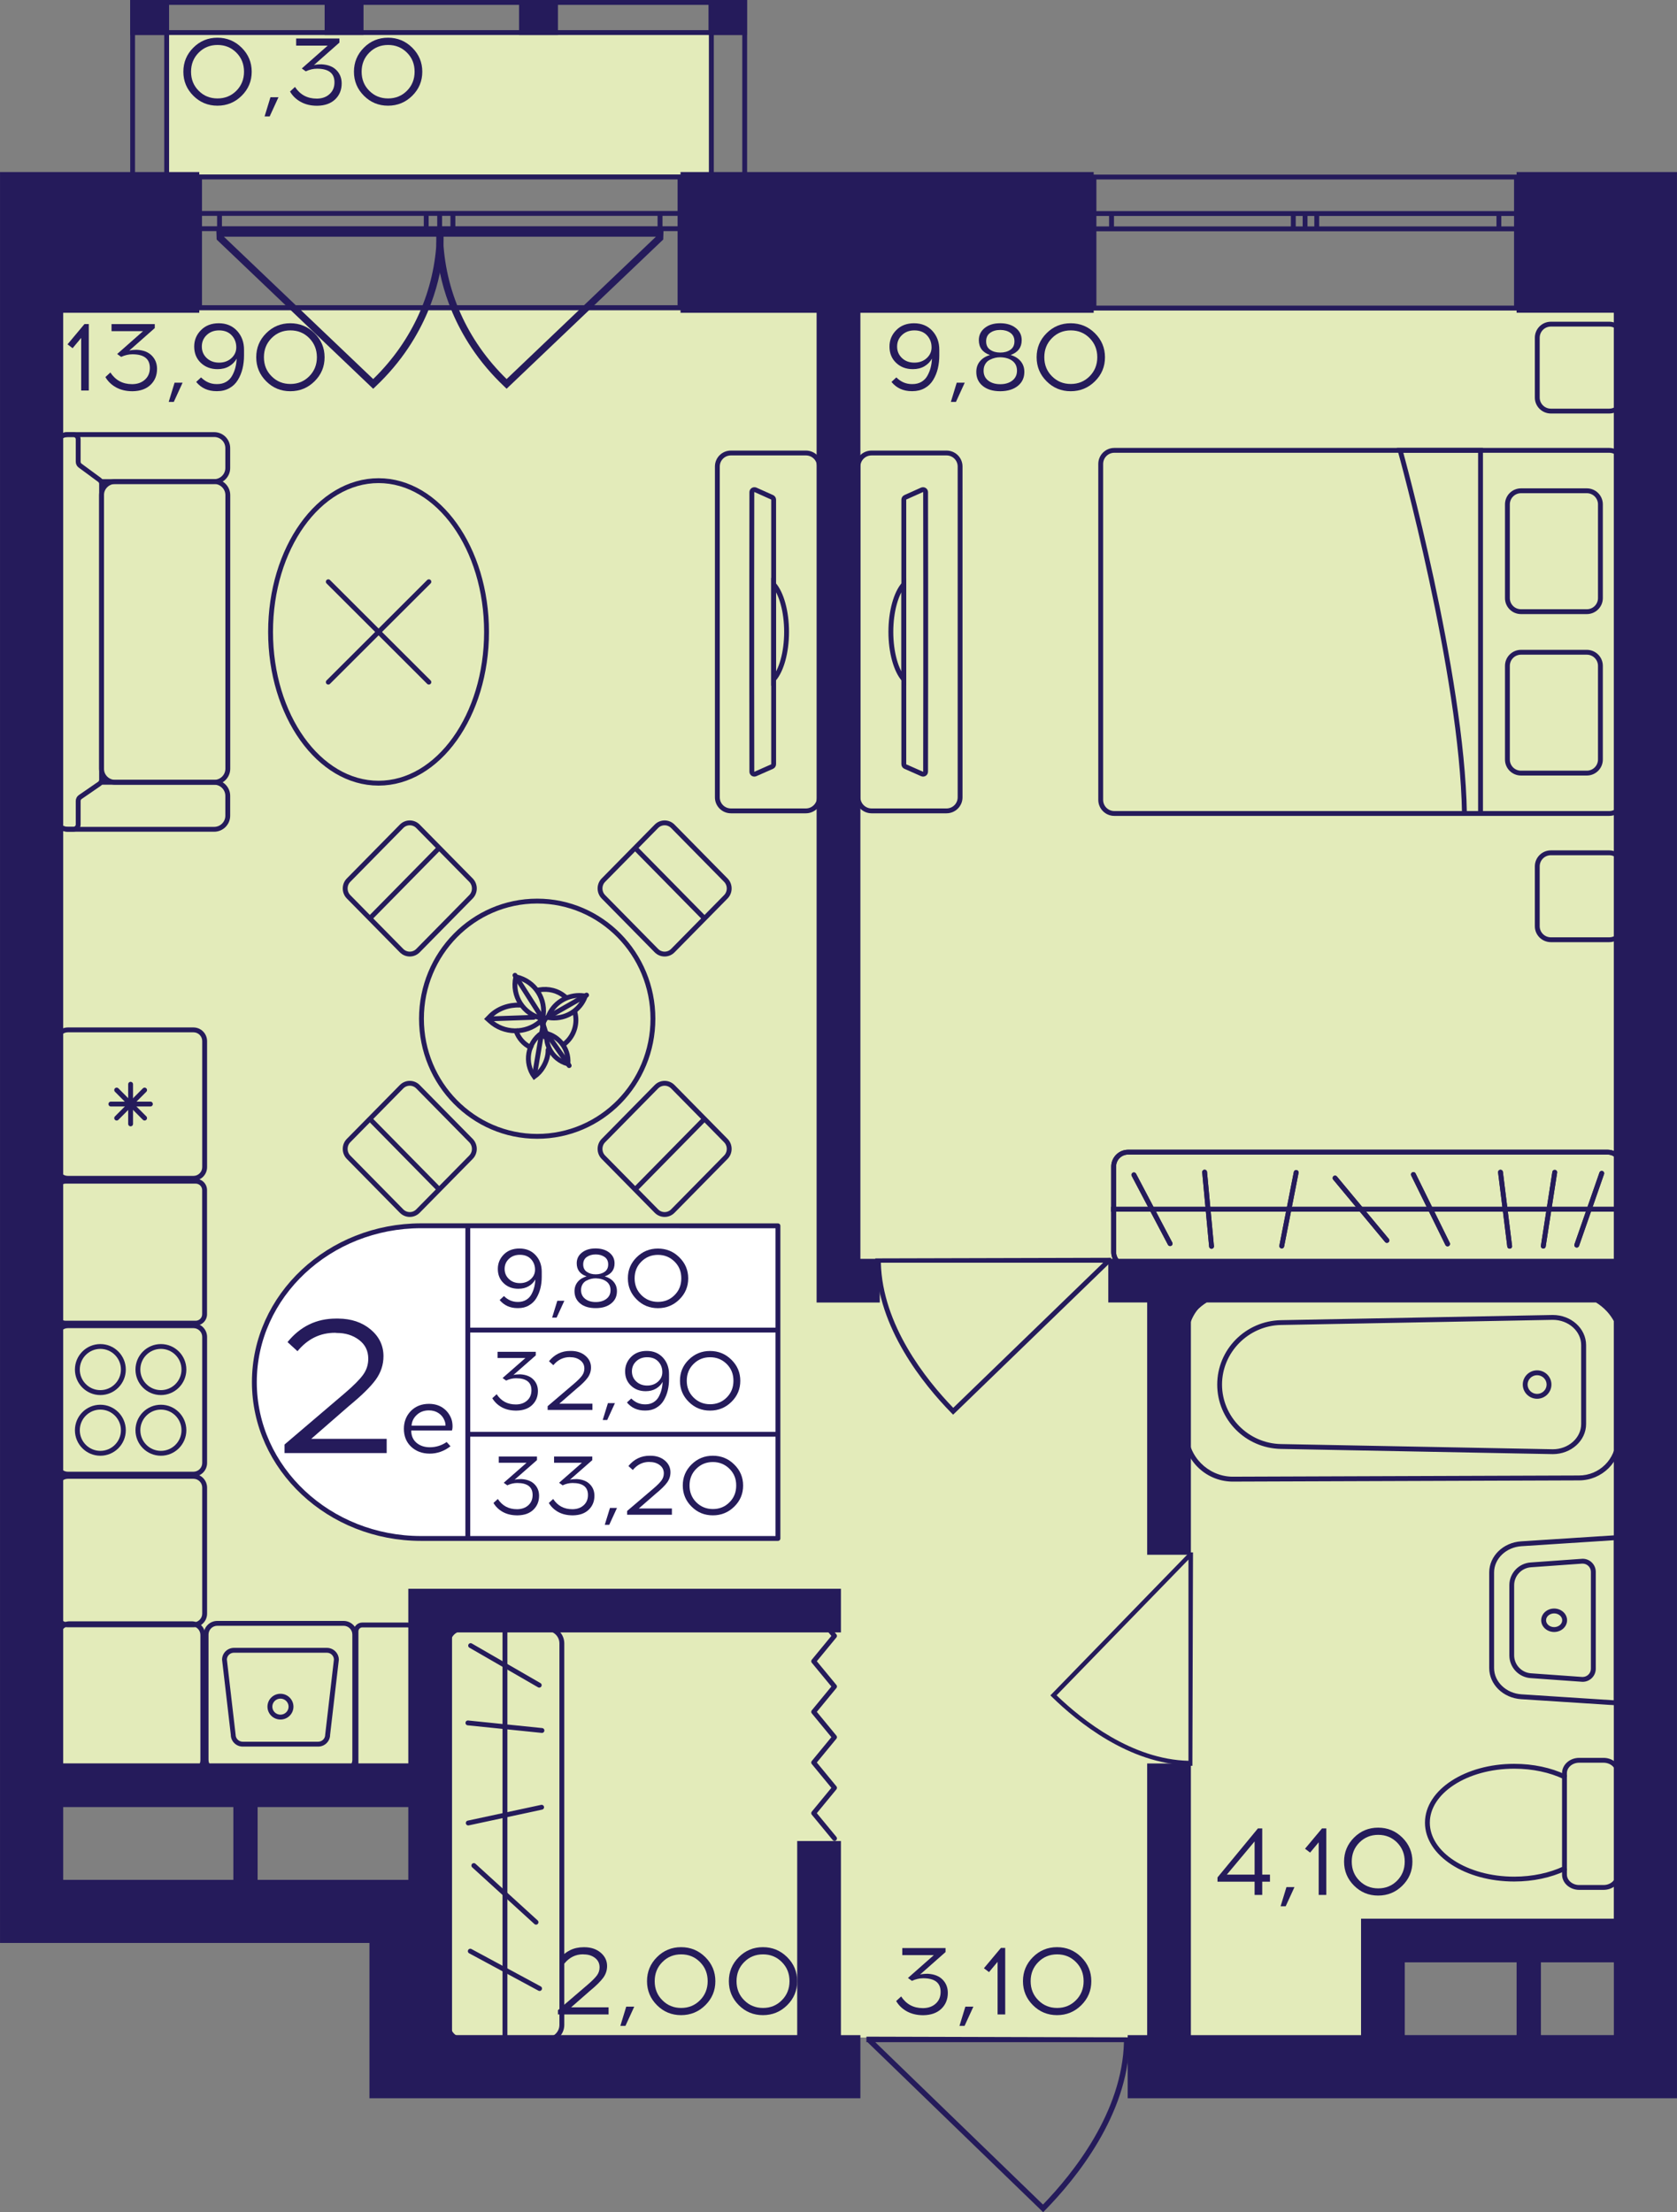 <?xml version="1.0" encoding="utf-8"?>
<!-- Generator: Adobe Illustrator 24.3.0, SVG Export Plug-In . SVG Version: 6.00 Build 0)  -->
<svg version="1.1" id="Слой_1" xmlns="http://www.w3.org/2000/svg" xmlns:xlink="http://www.w3.org/1999/xlink" x="0px" y="0px"
	 viewBox="0 0 303.28 400" style="enable-background:new 0 0 303.28 400;" xml:space="preserve">
<rect x="0" y="0" width="303.28" height="400" fill="#808080" stroke="none"/>
<path style="fill:#E3EBBA;" d="M250.1,350.87c0,5.85,0,11.7,0,17.55c-57.43,0-114.87,0-172.3,0c0-15.21,0-30.41,0-45.62
	c-23.44,0-46.88,0-70.33,0c0-88.9,0-177.79,0-266.69c97.28,0,194.57,0,291.85,0c0,98.25,0,196.51,0,294.76
	C282.92,350.87,266.51,350.87,250.1,350.87z"/>
<rect x="29.78" y="5.8" style="fill:#E3EBBA;" width="98.79" height="25.75"/>
<g>
	<rect x="23.54" y="0" style="fill:#251B5B;" width="7.03" height="6.33"/>
	<rect x="128.14" y="0" style="fill:#251B5B;" width="6.91" height="6.33"/>
	<rect x="93.87" y="0" style="fill:#251B5B;" width="7.03" height="6.33"/>
	<rect x="58.71" y="0" style="fill:#251B5B;" width="7.03" height="6.33"/>
	<g>
		<path style="fill:#251B5B;" d="M29.7,0.88l0,38.14h-5.28l0-38.14L29.7,0.88 M30.58,0l-7.03,0l0,39.9h7.03L30.58,0L30.58,0z"/>
	</g>
	<g>
		<path style="fill:#251B5B;" d="M134.24,0.88v38.14h-5.15l0-38.14H134.24 M135.11,0h-6.91l0,39.9h6.91V0L135.11,0z"/>
	</g>
	<g>
		<path style="fill:#251B5B;" d="M134.18,0.88v4.57l-109.75,0V0.88L134.18,0.88 M135.05,0L23.54,0v6.33l111.51,0V0L135.05,0z"/>
	</g>
</g>
<g>
	<path style="fill:none;stroke:#251B5B;stroke-width:0.878;stroke-miterlimit:10;" d="M197.84,32.01h76.41V55.7l-76.41,0V32.01z
		 M274.25,32.01h-76.41 M274.25,55.7l-76.41,0 M274.25,38.61h-3.18v2.77h3.18V38.61z M236.02,41.38h2.11v-2.77h-2.11V41.38z
		 M271.07,38.61l-32.94,0v2.77h32.94V38.61z M236.02,38.61h-2.13v2.77h2.13V38.61z M197.84,41.38h3.18v-2.77h-3.18V41.38z
		 M233.89,38.61h-32.87v2.77l32.87,0V38.61z M274.25,38.61h-3.18 M271.07,38.61v2.77 M271.07,41.38h3.18 M236.02,41.38h2.11
		 M238.13,41.38v-2.77 M238.13,38.61h-2.11 M271.07,38.61l-32.94,0 M238.13,41.38h32.94 M236.02,38.61h-2.13 M233.89,38.61v2.77
		 M233.89,41.38h2.13 M197.84,41.38h3.18 M201.01,41.38v-2.77 M201.01,38.61h-3.18 M233.89,38.61h-32.87 M201.01,41.38l32.87,0"/>
</g>
<g>
	<path style="fill:none;stroke:#251B5B;stroke-width:0.878;stroke-miterlimit:10;" d="M36.09,32l86.89,0v23.64l-86.89,0V32z
		 M122.98,32l-86.89,0 M122.98,55.63l-86.89,0 M122.98,38.59h-3.61v2.76h3.61V38.59z M79.51,41.35h2.4v-2.76h-2.4V41.35z
		 M119.37,38.59H81.9v2.76h37.46V38.59z M79.51,38.59h-2.43v2.76h2.43V38.59z M36.09,41.35h3.61v-2.76h-3.61V41.35z M77.08,38.59
		l-37.38,0v2.76l37.38,0V38.59z M122.98,38.59h-3.61 M119.37,38.59v2.76 M119.37,41.35h3.61 M79.51,41.35h2.4 M81.9,41.35v-2.76
		 M81.9,38.59h-2.4 M119.37,38.59H81.9 M81.9,41.35h37.46 M79.51,38.59h-2.43 M77.08,38.59v2.76 M77.08,41.35h2.43 M36.09,41.35
		h3.61 M39.7,41.35v-2.76 M39.7,38.59h-3.61 M77.08,38.59l-37.38,0 M39.7,41.35l37.38,0"/>
</g>
<g>
	<path style="fill:#251B5B;" d="M91.15,69.84c-2.25-2.13-4.21-4.45-5.86-6.92c-5.91-8.85-6.32-17.13-6.38-18.8
		c-0.03-1.06-0.01-1.93,0.02-2.49c0.38-0.02,0.76-0.03,1.14-0.05h39.84l0.09-0.09c-0.02,0.61-0.04,1.21-0.06,1.82L91.62,70.29
		L91.15,69.84z M118.62,42.8h-38.5c0.31,9.67,4.33,18.76,11.5,25.74L118.62,42.8z"/>
	<path style="fill:#251B5B;" d="M67.97,69.84c2.25-2.13,4.21-4.45,5.86-6.92c5.91-8.85,6.32-17.13,6.38-18.8
		c0.03-1.06,0.01-1.93-0.02-2.49c-0.38-0.02-0.76-0.03-1.14-0.05H39.21l-0.09-0.09c0.02,0.61,0.04,1.21,0.06,1.82l28.31,26.99
		L67.97,69.84z M40.49,42.8h38.5c-0.31,9.67-4.33,18.76-11.5,25.74L40.49,42.8z"/>
</g>
<path style="fill:#251B5B;" d="M215.64,319.29c-0.24,0-0.46-0.01-0.71-0.01v-0.1c-10.72-0.25-20.04-7.8-24.69-12.35l-0.28-0.28
	l24.98-25.69v-0.16c0.27,0,0.54,0,0.81,0C215.71,293.56,215.68,306.43,215.64,319.29z M214.93,282l-23.85,24.54
	c4.65,4.48,13.63,11.6,23.85,11.84V282z"/>
<path style="fill:#251B5B;" d="M158.29,227.54c0,0.26,0.01,0.51,0.01,0.78h0.12c0.28,11.79,8.62,22.05,13.64,27.17l0.31,0.31
	l28.39-27.48h0.18c0-0.3,0-0.6,0-0.89C186.73,227.46,172.51,227.5,158.29,227.54z M199.5,228.32l-27.11,26.24
	c-4.95-5.12-12.82-15-13.09-26.24L199.5,228.32z"/>
<path style="fill:#251B5B;" d="M204.39,368.39c0,0.29-0.01,0.57-0.01,0.87h-0.13c-0.31,13.19-9.65,24.67-15.26,30.39l-0.34,0.35
	l-31.76-30.74h-0.2c0-0.33,0-0.67,0-1C172.58,368.3,188.48,368.34,204.39,368.39z M158.29,369.26l30.33,29.36
	c5.54-5.72,14.34-16.78,14.64-29.36H158.29z"/>
<polyline style="fill:none;stroke:#251B5B;stroke-width:0.878;stroke-linecap:round;stroke-linejoin:round;stroke-miterlimit:10;" points="
	150.92,332.42 147.15,327.85 150.92,323.27 147.15,318.69 150.92,314.11 147.15,309.53 150.92,304.95 147.15,300.38 150.92,295.8 
	147.15,291.23 "/>
<g>
	<g>
		<path style="fill:#251B5B;" d="M281.06,291.73c0.41,0,0.78,0.14,1.06,0.39c0.26,0.23,0.4,0.53,0.4,0.85c0,0.32-0.14,0.62-0.4,0.85
			c-0.28,0.25-0.66,0.39-1.06,0.39c-0.8,0-1.46-0.56-1.46-1.24C279.6,292.29,280.26,291.73,281.06,291.73 M281.06,290.85
			c-1.29,0-2.34,0.95-2.34,2.12c0,1.17,1.05,2.12,2.34,2.12s2.34-0.95,2.34-2.12C283.4,291.8,282.35,290.85,281.06,290.85
			L281.06,290.85z"/>
	</g>
	<g>
		<path style="fill:#251B5B;" d="M291.85,278.5v28.94l-16.7-1.08c-2.77-0.18-4.95-2.27-4.95-4.75v-17.28c0-2.48,2.17-4.57,4.95-4.75
			L291.85,278.5 M292.73,277.56l-17.64,1.14c-3.25,0.21-5.77,2.67-5.77,5.63v17.28c0,2.96,2.52,5.42,5.77,5.63l17.64,1.14V277.56
			L292.73,277.56z"/>
	</g>
	<g>
		<path style="fill:#251B5B;" d="M286.22,282.73c0.82,0,1.49,0.67,1.49,1.49v17.51c0,0.82-0.67,1.49-1.49,1.49
			c-0.04,0-0.07,0-0.11,0l-9.24-0.66c-1.7-0.12-3.04-1.55-3.04-3.25v-12.67c0-1.7,1.33-3.13,3.04-3.25l9.24-0.66
			C286.15,282.73,286.19,282.73,286.22,282.73 M286.22,281.85c-0.06,0-0.11,0-0.17,0.01l-9.24,0.66c-2.17,0.15-3.85,1.95-3.85,4.12
			v12.67c0,2.17,1.68,3.97,3.85,4.12l9.24,0.66c0.06,0,0.11,0.01,0.17,0.01c1.3,0,2.37-1.05,2.37-2.37v-17.51
			C288.59,282.9,287.52,281.85,286.22,281.85L286.22,281.85z"/>
	</g>
</g>
<g>
	<g>
		<path style="fill:none;stroke:#251B5B;stroke-width:0.878;stroke-miterlimit:10;" d="M282.93,321.27v-0.65
			c0-1.28,1.19-2.33,2.65-2.33h4.42c1.47,0,2.65,1.05,2.65,2.33l0,18.33c0,1.28-1.17,2.33-2.65,2.33h-4.42
			c-1.45,0-2.65-1.05-2.65-2.33v-1.08"/>
	</g>
	<g>
		<path style="fill:none;stroke:#251B5B;stroke-width:0.878;stroke-miterlimit:10;" d="M258.14,329.57c0-5.63,7.03-10.2,15.7-10.2
			c3.38,0,6.54,0.69,9.09,1.9l0,16.6c-2.56,1.2-5.71,1.9-9.09,1.9C265.16,339.77,258.14,335.21,258.14,329.57z"/>
	</g>
</g>
<g>
	<path style="fill:none;stroke:#251B5B;stroke-width:0.878;stroke-miterlimit:10;" d="M9.8,143.9l0,3.6c0,1.35,1.11,2.45,2.46,2.45
		h0.99l25.48,0c1.36,0,2.46-1.1,2.46-2.45v-3.6c0-1.36-1.11-2.45-2.46-2.45l-20.5,0"/>
	<path style="fill:none;stroke:#251B5B;stroke-width:0.878;stroke-miterlimit:10;" d="M9.8,84.63l0-3.6c0-1.36,1.11-2.45,2.46-2.45
		h0.99l25.48,0c1.36,0,2.46,1.08,2.46,2.45v3.6c0,1.35-1.11,2.45-2.46,2.45l-20.47,0"/>
	<path style="fill:none;stroke:#251B5B;stroke-width:0.878;stroke-miterlimit:10;" d="M41.2,89.53l0,49.46
		c0,1.36-1.1,2.46-2.46,2.46H20.82c-1.36,0-2.46-1.1-2.46-2.46l0-49.46c0-1.36,1.1-2.46,2.46-2.46l17.92,0
		C40.1,87.07,41.2,88.17,41.2,89.53z"/>
	<path style="fill:none;stroke:#251B5B;stroke-width:0.878;stroke-miterlimit:10;" d="M14.49,84.19l3.52,2.59
		c0.22,0.16,0.36,0.43,0.36,0.7l0,53.52c0,0.29-0.14,0.55-0.38,0.72l-3.47,2.39c-0.24,0.16-0.38,0.43-0.38,0.72l0,4.24
		c0,0.48-0.39,0.87-0.88,0.87h-0.98c-1.36,0-2.46-1.1-2.46-2.45l0-66.47c0-1.35,1.1-2.45,2.46-2.45h0.98c0.49,0,0.88,0.39,0.88,0.87
		l0,4.04C14.14,83.77,14.27,84.03,14.49,84.19z"/>
</g>
<g>
	
		<ellipse style="fill:none;stroke:#251B5B;stroke-width:0.878;stroke-miterlimit:10;" cx="68.46" cy="114.26" rx="19.53" ry="27.35"/>
	<g>
		
			<line style="fill:none;stroke:#251B5B;stroke-width:0.878;stroke-linecap:round;stroke-miterlimit:10;" x1="59.37" y1="105.19" x2="77.56" y2="123.34"/>
		
			<line style="fill:none;stroke:#251B5B;stroke-width:0.878;stroke-linecap:round;stroke-miterlimit:10;" x1="59.37" y1="123.34" x2="77.56" y2="105.19"/>
	</g>
</g>
<g>
	<path style="fill:none;stroke:#251B5B;stroke-width:0.878;stroke-miterlimit:10;" d="M145.74,146.62h-13.55
		c-1.37,0-2.46-1.1-2.46-2.45l0-59.81c0-1.36,1.09-2.45,2.46-2.45l13.55,0c1.36,0,2.46,1.08,2.46,2.45l0,59.81
		C148.2,145.51,147.09,146.62,145.74,146.62z M139.91,90.34c0-0.17-0.12-0.35-0.28-0.42l-3.01-1.35c-0.32-0.12-0.65,0.09-0.65,0.42
		c0,2.13-0.02,8.81-0.02,16.68v17.17c0,7.87,0.02,14.56,0.02,16.68c0,0.35,0.33,0.56,0.65,0.42l3.01-1.33
		c0.16-0.07,0.28-0.24,0.28-0.44L139.91,90.34z"/>
	<g>
		<path style="fill:none;stroke:#251B5B;stroke-width:0.878;stroke-miterlimit:10;" d="M142.25,114.25c0-3.74-0.95-7.01-2.34-8.6
			l0,17.2C141.3,121.26,142.25,118.01,142.25,114.25z"/>
	</g>
</g>
<g>
	<g>
		<g>
			<path style="fill:#251B5B;" d="M98.92,294.91c1.24,0,2.25,1.01,2.25,2.25v68.97c0,1.24-1.01,2.25-2.25,2.25H83.71
				c-1.24,0-2.25-1.01-2.25-2.25v-68.97c0-1.24,1.01-2.25,2.25-2.25H98.92 M98.92,294.03H83.71c-1.73,0-3.13,1.4-3.13,3.13v68.97
				c0,1.73,1.4,3.13,3.13,3.13h15.21c1.73,0,3.13-1.4,3.13-3.13v-68.97C102.05,295.43,100.65,294.03,98.92,294.03L98.92,294.03z"/>
		</g>
	</g>
	
		<line style="fill:none;stroke:#251B5B;stroke-width:0.878;stroke-miterlimit:10;" x1="91.32" y1="294.03" x2="91.32" y2="368.96"/>
	
		<line style="fill:none;stroke:#251B5B;stroke-width:0.878;stroke-linecap:round;stroke-miterlimit:10;" x1="84.62" y1="311.53" x2="98.01" y2="312.9"/>
	
		<line style="fill:none;stroke:#251B5B;stroke-width:0.878;stroke-linecap:round;stroke-miterlimit:10;" x1="84.68" y1="329.63" x2="97.95" y2="326.78"/>
	
		<line style="fill:none;stroke:#251B5B;stroke-width:0.878;stroke-linecap:round;stroke-miterlimit:10;" x1="85.69" y1="337.32" x2="96.94" y2="347.57"/>
	
		<line style="fill:none;stroke:#251B5B;stroke-width:0.878;stroke-linecap:round;stroke-miterlimit:10;" x1="85.05" y1="352.8" x2="97.58" y2="359.56"/>
	
		<line style="fill:none;stroke:#251B5B;stroke-width:0.878;stroke-linecap:round;stroke-miterlimit:10;" x1="85.11" y1="297.55" x2="97.52" y2="304.71"/>
</g>
<g>
	<g>
		<g>
			<path style="fill:#251B5B;" d="M290.71,208.77c1.2,0,2.17,0.97,2.17,2.17v15.42c0,1.2-0.97,2.17-2.17,2.17h-86.7
				c-1.2,0-2.17-0.97-2.17-2.17v-15.42c0-1.2,0.97-2.17,2.17-2.17H290.71 M290.71,207.89h-86.7c-1.68,0-3.05,1.37-3.05,3.05v15.42
				c0,1.68,1.37,3.05,3.05,3.05h86.7c1.68,0,3.05-1.37,3.05-3.05v-15.42C293.76,209.25,292.4,207.89,290.71,207.89L290.71,207.89z"
				/>
		</g>
	</g>
	
		<line style="fill:none;stroke:#251B5B;stroke-width:0.878;stroke-miterlimit:10;" x1="200.94" y1="218.65" x2="293.45" y2="218.65"/>
	
		<line style="fill:none;stroke:#251B5B;stroke-width:0.878;stroke-linecap:round;stroke-miterlimit:10;" x1="217.85" y1="211.94" x2="219.1" y2="225.36"/>
	
		<line style="fill:none;stroke:#251B5B;stroke-width:0.878;stroke-linecap:round;stroke-miterlimit:10;" x1="234.41" y1="212" x2="231.8" y2="225.3"/>
	
		<line style="fill:none;stroke:#251B5B;stroke-width:0.878;stroke-linecap:round;stroke-miterlimit:10;" x1="289.67" y1="212.16" x2="285.15" y2="225.14"/>
	
		<line style="fill:none;stroke:#251B5B;stroke-width:0.878;stroke-linecap:round;stroke-miterlimit:10;" x1="241.44" y1="213.01" x2="250.82" y2="224.29"/>
	
		<line style="fill:none;stroke:#251B5B;stroke-width:0.878;stroke-linecap:round;stroke-miterlimit:10;" x1="255.61" y1="212.37" x2="261.79" y2="224.92"/>
	
		<line style="fill:none;stroke:#251B5B;stroke-width:0.878;stroke-linecap:round;stroke-miterlimit:10;" x1="271.36" y1="211.95" x2="273.02" y2="225.34"/>
	
		<line style="fill:none;stroke:#251B5B;stroke-width:0.878;stroke-linecap:round;stroke-miterlimit:10;" x1="281.17" y1="211.97" x2="279.1" y2="225.32"/>
	
		<line style="fill:none;stroke:#251B5B;stroke-width:0.878;stroke-linecap:round;stroke-miterlimit:10;" x1="205.06" y1="212.43" x2="211.61" y2="224.87"/>
	<g>
		<g>
			<path style="fill:#251B5B;" d="M290.71,208.77c1.2,0,2.17,0.97,2.17,2.17v15.42c0,1.2-0.97,2.17-2.17,2.17h-86.7
				c-1.2,0-2.17-0.97-2.17-2.17v-15.42c0-1.2,0.97-2.17,2.17-2.17H290.71 M290.71,207.89h-86.7c-1.68,0-3.05,1.37-3.05,3.05v15.42
				c0,1.68,1.37,3.05,3.05,3.05h86.7c1.68,0,3.05-1.37,3.05-3.05v-15.42C293.76,209.25,292.4,207.89,290.71,207.89L290.71,207.89z"
				/>
		</g>
	</g>
	
		<line style="fill:none;stroke:#251B5B;stroke-width:0.878;stroke-miterlimit:10;" x1="200.94" y1="218.65" x2="293.45" y2="218.65"/>
	
		<line style="fill:none;stroke:#251B5B;stroke-width:0.878;stroke-linecap:round;stroke-miterlimit:10;" x1="217.85" y1="211.94" x2="219.1" y2="225.36"/>
	
		<line style="fill:none;stroke:#251B5B;stroke-width:0.878;stroke-linecap:round;stroke-miterlimit:10;" x1="234.41" y1="212" x2="231.8" y2="225.3"/>
	
		<line style="fill:none;stroke:#251B5B;stroke-width:0.878;stroke-linecap:round;stroke-miterlimit:10;" x1="289.67" y1="212.16" x2="285.15" y2="225.14"/>
	
		<line style="fill:none;stroke:#251B5B;stroke-width:0.878;stroke-linecap:round;stroke-miterlimit:10;" x1="241.44" y1="213.01" x2="250.82" y2="224.29"/>
	
		<line style="fill:none;stroke:#251B5B;stroke-width:0.878;stroke-linecap:round;stroke-miterlimit:10;" x1="255.61" y1="212.37" x2="261.79" y2="224.92"/>
	
		<line style="fill:none;stroke:#251B5B;stroke-width:0.878;stroke-linecap:round;stroke-miterlimit:10;" x1="271.36" y1="211.95" x2="273.02" y2="225.34"/>
	
		<line style="fill:none;stroke:#251B5B;stroke-width:0.878;stroke-linecap:round;stroke-miterlimit:10;" x1="281.17" y1="211.97" x2="279.1" y2="225.32"/>
	
		<line style="fill:none;stroke:#251B5B;stroke-width:0.878;stroke-linecap:round;stroke-miterlimit:10;" x1="205.06" y1="212.43" x2="211.61" y2="224.87"/>
</g>
<g>
	<g>
		<path style="fill:none;stroke:#251B5B;stroke-width:0.878;stroke-miterlimit:10;" d="M291.02,81.43h-89.5
			c-1.36,0-2.46,1.1-2.46,2.46v60.74c0,1.36,1.1,2.46,2.46,2.46h89.5c1.36,0,2.46-1.1,2.46-2.46V83.89
			C293.48,82.53,292.38,81.43,291.02,81.43z"/>
		<g>
			<path style="fill:none;stroke:#251B5B;stroke-width:0.878;stroke-miterlimit:10;" d="M275.07,139.79h11.9
				c1.36,0,2.46-1.1,2.46-2.46v-16.93c0-1.36-1.1-2.46-2.46-2.46h-11.9c-1.36,0-2.46,1.1-2.46,2.46v16.93
				C272.6,138.68,273.7,139.79,275.07,139.79z"/>
			<path style="fill:none;stroke:#251B5B;stroke-width:0.878;stroke-miterlimit:10;" d="M275.07,110.6h11.9
				c1.36,0,2.46-1.1,2.46-2.46V91.2c0-1.36-1.1-2.46-2.46-2.46h-11.9c-1.36,0-2.46,1.1-2.46,2.46v16.93
				C272.6,109.5,273.7,110.6,275.07,110.6z"/>
		</g>
		<path style="fill:none;stroke:#251B5B;stroke-width:0.878;stroke-miterlimit:10;" d="M267.75,147.1V81.43h-14.54
			c0,0,11.22,40.34,11.63,65.67"/>
	</g>
	<path style="fill:none;stroke:#251B5B;stroke-width:0.878;stroke-linecap:round;stroke-miterlimit:10;" d="M280.47,169.92h10.55
		c1.36,0,2.46-1.1,2.46-2.46v-10.8c0-1.36-1.1-2.46-2.46-2.46h-10.55c-1.36,0-2.46,1.1-2.46,2.46v10.8
		C278,168.82,279.11,169.92,280.47,169.92z"/>
	<path style="fill:none;stroke:#251B5B;stroke-width:0.878;stroke-linecap:round;stroke-miterlimit:10;" d="M280.47,74.33h10.55
		c1.36,0,2.46-1.1,2.46-2.46v-10.8c0-1.36-1.1-2.46-2.46-2.46h-10.55c-1.36,0-2.46,1.1-2.46,2.46v10.8
		C278,73.23,279.11,74.33,280.47,74.33z"/>
</g>
<g>
	<path style="fill:none;stroke:#251B5B;stroke-width:0.878;stroke-miterlimit:10;" d="M157.62,146.62h13.55
		c1.37,0,2.46-1.1,2.46-2.45V84.36c0-1.36-1.09-2.45-2.46-2.45h-13.55c-1.36,0-2.46,1.08-2.46,2.45v59.81
		C155.16,145.51,156.27,146.62,157.62,146.62z M163.45,90.34c0-0.17,0.12-0.35,0.28-0.42l3.01-1.35c0.32-0.12,0.65,0.09,0.65,0.42
		c0,2.13,0.02,8.81,0.02,16.68v17.17c0,7.87-0.02,14.56-0.02,16.68c0,0.35-0.33,0.56-0.65,0.42l-3.01-1.33
		c-0.16-0.07-0.28-0.24-0.28-0.44V90.34z"/>
	<g>
		<path style="fill:none;stroke:#251B5B;stroke-width:0.878;stroke-miterlimit:10;" d="M161.11,114.25c0-3.74,0.95-7.01,2.34-8.6
			v17.2C162.06,121.26,161.11,118.01,161.11,114.25z"/>
	</g>
</g>
<g>
	<g>
		<path style="fill:#251B5B;" d="M222.78,233.69l62.77,0.22c3.68,0,6.68,2.96,6.68,6.61v19.66c0,3.64-3,6.61-6.68,6.61l-62.76,0.22
			c-4.37-0.1-7.92-3.7-7.92-8.02v-17.29C214.87,237.39,218.42,233.79,222.78,233.69 M222.77,232.81c-4.88,0.11-8.78,4.06-8.78,8.9
			v17.29c0,4.84,3.9,8.79,8.78,8.9l62.78-0.22c4.17,0,7.56-3.35,7.56-7.49v-19.66c0-4.14-3.38-7.49-7.56-7.49L222.77,232.81
			L222.77,232.81z"/>
	</g>
	<g>
		<path style="fill:#251B5B;" d="M280.82,238.65c2.83,0,5.13,2.05,5.13,4.56v14.28c0,2.51-2.31,4.56-5.12,4.56l-49.18-0.94
			C225.78,261,221,256.17,221,250.35c0-5.82,4.78-10.65,10.65-10.77L280.82,238.65 M280.82,237.77l-49.18,0.94
			c-6.39,0.13-11.51,5.31-11.51,11.64v0c0,6.34,5.11,11.51,11.51,11.64l49.18,0.94c3.32,0,6.02-2.44,6.02-5.44v-14.28
			C286.83,240.21,284.14,237.77,280.82,237.77L280.82,237.77z"/>
	</g>
	<g>
		<path style="fill:#251B5B;" d="M277.98,248.66c0.95,0,1.72,0.76,1.72,1.69s-0.77,1.69-1.72,1.69s-1.72-0.76-1.72-1.69
			S277.03,248.66,277.98,248.66 M277.98,247.78c-1.43,0-2.59,1.15-2.59,2.57c0,1.42,1.16,2.57,2.59,2.57s2.59-1.15,2.59-2.57
			C280.57,248.93,279.41,247.78,277.98,247.78L277.98,247.78z"/>
	</g>
</g>
<g>
	<path style="fill:#251B5B;" d="M34.66,294.04c0.87,0,1.58,0.71,1.58,1.58v22.67c0,0.87-0.71,1.58-1.58,1.58H12.58
		c-0.87,0-1.58-0.71-1.58-1.58v-22.67c0-0.87,0.71-1.58,1.58-1.58H34.66 M34.66,293.16H12.58c-1.36,0-2.46,1.1-2.46,2.46v22.67
		c0,1.36,1.1,2.46,2.46,2.46h22.07c1.36,0,2.46-1.1,2.46-2.46v-22.67C37.11,294.26,36.02,293.16,34.66,293.16L34.66,293.16z"/>
</g>
<g>
	<g>
		<path style="fill:#251B5B;" d="M62.14,293.97c0.87,0,1.58,0.71,1.58,1.58v22.67c0,0.87-0.71,1.58-1.58,1.58H39.29
			c-0.87,0-1.58-0.71-1.58-1.58v-22.67c0-0.87,0.71-1.58,1.58-1.58H62.14 M62.14,293.09H39.29c-1.36,0-2.46,1.1-2.46,2.46v22.67
			c0,1.36,1.1,2.46,2.46,2.46h22.86c1.36,0,2.46-1.1,2.46-2.46v-22.67C64.6,294.19,63.5,293.09,62.14,293.09L62.14,293.09z"/>
	</g>
	<g>
		<path style="fill:#251B5B;" d="M59.12,298.84c0.69,0,1.25,0.54,1.27,1.22l-1.57,13.51l-0.01,0.05v0.05c0,0.7-0.57,1.26-1.28,1.26
			H43.89c-0.7,0-1.28-0.57-1.28-1.26v-0.05l-0.01-0.05l-1.57-13.51c0.02-0.68,0.59-1.22,1.27-1.22H59.12 M59.12,297.96H42.31
			c-1.19,0-2.15,0.96-2.15,2.14l1.58,13.57c0,1.18,0.96,2.14,2.15,2.14h13.66c1.19,0,2.15-0.96,2.15-2.14l1.58-13.57
			C61.27,298.92,60.31,297.96,59.12,297.96L59.12,297.96z"/>
	</g>
	<g>
		<path style="fill:#251B5B;" d="M50.72,307.14c0.81,0,1.47,0.65,1.47,1.45s-0.66,1.45-1.47,1.45s-1.47-0.65-1.47-1.45
			S49.91,307.14,50.72,307.14 M50.72,306.26c-1.3,0-2.35,1.04-2.35,2.33s1.05,2.33,2.35,2.33s2.35-1.04,2.35-2.33
			S52.01,306.26,50.72,306.26L50.72,306.26z"/>
	</g>
</g>
<g>
	<g>
		<path style="fill:#251B5B;" d="M34.99,240.15c0.87,0,1.58,0.71,1.58,1.58v22.8c0,0.87-0.71,1.58-1.58,1.58H12.26
			c-0.87,0-1.58-0.71-1.58-1.58v-22.8c0-0.87,0.71-1.58,1.58-1.58H34.99 M34.99,239.27H12.26c-1.36,0-2.46,1.1-2.46,2.46v22.8
			c0,1.36,1.1,2.46,2.46,2.46h22.73c1.36,0,2.46-1.1,2.46-2.46v-22.8C37.44,240.37,36.34,239.27,34.99,239.27L34.99,239.27z"/>
	</g>
	<g>
		<g>
			<path style="fill:#251B5B;" d="M29.1,254.88c2.05,0,3.72,1.67,3.72,3.73s-1.67,3.73-3.72,3.73s-3.72-1.67-3.72-3.73
				S27.05,254.88,29.1,254.88 M29.1,254c-2.54,0-4.6,2.06-4.6,4.61s2.06,4.61,4.6,4.61c2.54,0,4.6-2.06,4.6-4.61S31.64,254,29.1,254
				L29.1,254z"/>
		</g>
		<g>
			<path style="fill:#251B5B;" d="M18.15,243.9c2.05,0,3.72,1.67,3.72,3.73s-1.67,3.73-3.72,3.73s-3.72-1.67-3.72-3.73
				S16.1,243.9,18.15,243.9 M18.15,243.03c-2.54,0-4.6,2.06-4.6,4.61s2.06,4.61,4.6,4.61s4.6-2.06,4.6-4.61
				S20.69,243.03,18.15,243.03L18.15,243.03z"/>
		</g>
		<g>
			<path style="fill:#251B5B;" d="M29.1,243.9c2.05,0,3.72,1.67,3.72,3.73s-1.67,3.73-3.72,3.73s-3.72-1.67-3.72-3.73
				S27.05,243.9,29.1,243.9 M29.1,243.03c-2.54,0-4.6,2.06-4.6,4.61s2.06,4.61,4.6,4.61c2.54,0,4.6-2.06,4.6-4.61
				S31.64,243.03,29.1,243.03L29.1,243.03z"/>
		</g>
		<g>
			<path style="fill:#251B5B;" d="M18.15,254.88c2.05,0,3.72,1.67,3.72,3.73s-1.67,3.73-3.72,3.73s-3.72-1.67-3.72-3.73
				S16.1,254.88,18.15,254.88 M18.15,254c-2.54,0-4.6,2.06-4.6,4.61s2.06,4.61,4.6,4.61s4.6-2.06,4.6-4.61S20.69,254,18.15,254
				L18.15,254z"/>
		</g>
	</g>
</g>
<g>
	<path style="fill:#251B5B;" d="M35.39,214.02c0.65,0,1.17,0.53,1.17,1.17v22.45c0,0.65-0.53,1.17-1.17,1.17H11.85
		c-0.65,0-1.17-0.53-1.17-1.17v-22.45c0-0.65,0.53-1.17,1.17-1.17H35.39 M35.39,213.14H11.85c-1.13,0-2.05,0.92-2.05,2.05v22.45
		c0,1.13,0.92,2.05,2.05,2.05h23.54c1.13,0,2.05-0.92,2.05-2.05v-22.45C37.44,214.06,36.53,213.14,35.39,213.14L35.39,213.14z"/>
</g>
<g>
	<g>
		<path style="fill:#251B5B;" d="M34.99,186.66c0.87,0,1.58,0.71,1.58,1.58v22.8c0,0.87-0.71,1.58-1.58,1.58H12.26
			c-0.87,0-1.58-0.71-1.58-1.58v-22.8c0-0.87,0.71-1.58,1.58-1.58H34.99 M34.99,185.78H12.26c-1.36,0-2.46,1.1-2.46,2.46v22.8
			c0,1.36,1.1,2.46,2.46,2.46h22.73c1.36,0,2.46-1.1,2.46-2.46v-22.8C37.44,186.88,36.34,185.78,34.99,185.78L34.99,185.78z"/>
	</g>
	<g>
		
			<line style="fill:none;stroke:#251B5B;stroke-width:0.878;stroke-linecap:round;stroke-miterlimit:10;" x1="27.2" y1="199.63" x2="20.05" y2="199.63"/>
		
			<line style="fill:none;stroke:#251B5B;stroke-width:0.878;stroke-linecap:round;stroke-miterlimit:10;" x1="26.15" y1="197.1" x2="21.1" y2="202.17"/>
		
			<line style="fill:none;stroke:#251B5B;stroke-width:0.878;stroke-linecap:round;stroke-miterlimit:10;" x1="23.62" y1="196.05" x2="23.62" y2="203.22"/>
		
			<line style="fill:none;stroke:#251B5B;stroke-width:0.878;stroke-linecap:round;stroke-miterlimit:10;" x1="21.1" y1="197.1" x2="26.15" y2="202.17"/>
	</g>
</g>
<g>
	<path style="fill:#251B5B;" d="M34.99,267.39c0.87,0,1.58,0.71,1.58,1.58v22.8c0,0.87-0.71,1.58-1.58,1.58H12.26
		c-0.87,0-1.58-0.71-1.58-1.58v-22.8c0-0.87,0.71-1.58,1.58-1.58H34.99 M34.99,266.52H12.26c-1.36,0-2.46,1.1-2.46,2.46v22.8
		c0,1.36,1.1,2.46,2.46,2.46h22.73c1.36,0,2.46-1.1,2.46-2.46v-22.8C37.44,267.62,36.34,266.52,34.99,266.52L34.99,266.52z"/>
</g>
<g>
	<path style="fill:#251B5B;" d="M73.68,294.26c0.39,0,0.71,0.32,0.71,0.71v24.4c0,0.39-0.32,0.71-0.71,0.71h-8.15
		c-0.39,0-0.71-0.32-0.71-0.71v-24.4c0-0.39,0.32-0.71,0.71-0.71H73.68 M73.68,293.38h-8.15c-0.88,0-1.59,0.71-1.59,1.59v24.4
		c0,0.88,0.71,1.59,1.59,1.59h8.15c0.88,0,1.59-0.71,1.59-1.59v-24.4C75.27,294.09,74.56,293.38,73.68,293.38L73.68,293.38z"/>
</g>
<g>
	<path style="fill:#251B5B;stroke:#251B5B;stroke-width:0.878;stroke-miterlimit:10;" d="M274.71,31.55v24.56h17.58v171.94h-77.36
		h-7.03h-7.03v7.02h7.03v45.62h7.03v-42.51c0.29-0.44,0.58-0.89,0.98-1.33c0.7-0.76,1.45-1.33,2.19-1.78h70.66
		c0.74,0.45,1.49,1.02,2.19,1.78c0.57,0.63,1,1.27,1.34,1.9v108.62h-38.68h-7.03v7.02v14.04h-31.65v-49.13h-7.03v49.13h-3.52v10.53
		h87.91h10.55v-10.53V56.12V42.08V31.55H274.71z M253.61,354.38h21.1v14.04h-21.1V354.38z M278.23,368.42v-14.04h14.07v14.04H278.23
		z"/>
	<polygon style="fill:#251B5B;stroke:#251B5B;stroke-width:0.878;stroke-miterlimit:10;" points="123.51,56.12 148.12,56.12 
		148.12,228.06 148.12,235.08 155.16,235.08 158.67,235.08 158.67,228.06 155.16,228.06 155.16,56.12 197.35,56.12 197.35,31.55 
		123.51,31.55 	"/>
	<path style="fill:#251B5B;stroke:#251B5B;stroke-width:0.878;stroke-miterlimit:10;" d="M151.64,333.33h-7.03v35.09H81.31v-21.05
		v-7.02v-45.49c0.07-0.05,0.13-0.09,0.19-0.13h70.14v-7.02H74.28v3.51v3.51v24.56h-9.87c-0.05-0.14-0.1-0.27-0.13-0.38
		c-0.06,0.11-0.19,0.25-0.28,0.38H37.06c-0.09-0.12-0.22-0.27-0.28-0.38c-0.02,0.1-0.08,0.24-0.13,0.38H10.99V56.12H35.6V31.55H0.44
		v10.53v14.04v284.23v7.02v3.51h66.81v17.55v7.02v3.51h87.91v-10.53h-3.52V333.33z M10.99,326.31h31.65v14.04H10.99V326.31z
		 M46.15,340.35v-14.04h28.13v14.04h-7.03H46.15z"/>
</g>
<g>
	
		<ellipse style="fill:none;stroke:#251B5B;stroke-width:0.878;stroke-miterlimit:10;" cx="97.15" cy="184.2" rx="20.93" ry="21.27"/>
	<g>
		<g>
			<path style="fill:none;stroke:#251B5B;stroke-width:0.878;stroke-miterlimit:10;" d="M85.17,206.23l-9.58-9.73
				c-0.82-0.83-2.15-0.83-2.97,0l-9.58,9.73c-0.82,0.83-0.82,2.19,0,3.02l9.58,9.73c0.82,0.83,2.15,0.83,2.97,0l9.58-9.73
				C85.99,208.42,85.99,207.07,85.17,206.23z"/>
			
				<line style="fill:none;stroke:#251B5B;stroke-width:0.878;stroke-miterlimit:10;" x1="66.75" y1="202.19" x2="79.57" y2="215.22"/>
		</g>
	</g>
	<g>
		<g>
			<path style="fill:none;stroke:#251B5B;stroke-width:0.878;stroke-miterlimit:10;" d="M109.13,162.16l9.58,9.73
				c0.82,0.83,2.15,0.83,2.97,0l9.58-9.73c0.82-0.83,0.82-2.19,0-3.02l-9.58-9.73c-0.82-0.83-2.15-0.83-2.97,0l-9.58,9.73
				C108.31,159.97,108.31,161.32,109.13,162.16z"/>
			
				<line style="fill:none;stroke:#251B5B;stroke-width:0.878;stroke-miterlimit:10;" x1="127.54" y1="166.2" x2="114.72" y2="153.18"/>
		</g>
	</g>
	<g>
		<g>
			<path style="fill:none;stroke:#251B5B;stroke-width:0.878;stroke-miterlimit:10;" d="M118.71,196.5l-9.58,9.73
				c-0.82,0.83-0.82,2.19,0,3.02l9.58,9.73c0.82,0.83,2.15,0.83,2.97,0l9.58-9.73c0.82-0.83,0.82-2.19,0-3.02l-9.58-9.73
				C120.86,195.67,119.53,195.67,118.71,196.5z"/>
			
				<line style="fill:none;stroke:#251B5B;stroke-width:0.878;stroke-miterlimit:10;" x1="114.72" y1="215.22" x2="127.54" y2="202.19"/>
		</g>
	</g>
	<g>
		<g>
			<path style="fill:none;stroke:#251B5B;stroke-width:0.878;stroke-miterlimit:10;" d="M75.59,171.89l9.58-9.73
				c0.82-0.83,0.82-2.19,0-3.02l-9.58-9.73c-0.82-0.83-2.15-0.83-2.97,0l-9.58,9.73c-0.82,0.83-0.82,2.19,0,3.02l9.58,9.73
				C73.44,172.72,74.77,172.72,75.59,171.89z"/>
			
				<line style="fill:none;stroke:#251B5B;stroke-width:0.878;stroke-miterlimit:10;" x1="79.57" y1="153.18" x2="66.75" y2="166.2"/>
		</g>
	</g>
</g>
<g>
	<path style="fill:none;stroke:#251B5B;stroke-width:0.878;stroke-linecap:square;stroke-miterlimit:10;" d="M102.09,180.14
		c-0.59-0.49-1.3-0.85-2.09-1.06c-0.82-0.21-1.65-0.24-2.45-0.1"/>
	<path style="fill:none;stroke:#251B5B;stroke-width:0.878;stroke-linecap:square;stroke-miterlimit:10;" d="M102.16,188.69
		c0.85-0.7,1.49-1.66,1.8-2.8c0.24-0.9,0.25-1.79,0.06-2.64"/>
	<path style="fill:none;stroke:#251B5B;stroke-width:0.878;stroke-linecap:square;stroke-miterlimit:10;" d="M93.35,186.48
		c0.47,1.27,1.33,2.27,2.59,2.91"/>
	<g>
		<path style="fill:#251B5B;" d="M104.76,180.43L104.76,180.43c0.16,0,0.32,0.01,0.47,0.02c-0.91,1.91-2.87,3.17-5.05,3.17
			c-0.16,0-0.32-0.01-0.47-0.02C100.62,181.7,102.57,180.43,104.76,180.43 M104.76,179.56c-2.85,0-5.46,1.88-6.23,4.73h0
			c0.55,0.15,1.11,0.22,1.66,0.22c2.85,0,5.46-1.88,6.23-4.73C105.86,179.63,105.3,179.56,104.76,179.56L104.76,179.56z"/>
	</g>
	<path style="fill:none;stroke:#251B5B;stroke-width:0.878;stroke-linecap:round;stroke-miterlimit:10;" d="M98.51,187.47
		c-0.13-0.25-0.39-0.43-0.56-0.67c-2.57,1.82-3.16,5.35-1.33,7.88c0.68-0.48,1.23-1.09,1.62-1.77c0.54-0.92,0.91-2.01,0.88-3.07"/>
	<g>
		<path style="fill:#251B5B;" d="M99.27,187.47c0.88,0.35,1.63,0.94,2.17,1.73c0.53,0.77,0.82,1.66,0.84,2.58
			c-0.88-0.35-1.63-0.94-2.17-1.73C99.58,189.27,99.29,188.38,99.27,187.47 M98.49,186.34c-0.57,3.07,1.48,6.01,4.58,6.56v0
			C103.64,189.83,101.59,186.89,98.49,186.34L98.49,186.34z"/>
	</g>
	<path style="fill:none;stroke:#251B5B;stroke-width:0.878;stroke-linecap:round;stroke-miterlimit:10;" d="M93.95,181.74
		c-1.9-0.08-4,0.62-5.4,2.11l-0.37,0.38l0.39,0.35c2.56,2.37,6.5,2.39,9.1,0.15c0.06-0.06,0.13-0.11,0.19-0.17"/>
	
		<line style="fill:none;stroke:#251B5B;stroke-width:0.878;stroke-linecap:round;stroke-linejoin:round;stroke-miterlimit:10;" x1="96.52" y1="183.95" x2="88.44" y2="184.23"/>
	<g>
		<path style="fill:#251B5B;" d="M93.63,177.17c1.38,0.4,2.55,1.27,3.33,2.49c0.76,1.2,1.05,2.6,0.83,3.99
			c-1.38-0.4-2.55-1.27-3.33-2.49C93.71,179.96,93.42,178.56,93.63,177.17 M92.96,176.11l-0.11,0.47c-0.83,3.63,1.48,7.22,5.14,8.02
			l0.47,0.1l0.11-0.47c0.83-3.63-1.48-7.22-5.14-8.02L92.96,176.11L92.96,176.11z"/>
	</g>
	
		<line style="fill:none;stroke:#251B5B;stroke-width:0.878;stroke-linecap:round;stroke-linejoin:round;stroke-miterlimit:10;" x1="98.32" y1="184.48" x2="93.13" y2="176.35"/>
	
		<line style="fill:none;stroke:#251B5B;stroke-width:0.878;stroke-linecap:round;stroke-miterlimit:10;" x1="97.91" y1="187.06" x2="96.68" y2="194.33"/>
	<polyline style="fill:none;stroke:#251B5B;stroke-width:0.878;stroke-linecap:round;stroke-miterlimit:10;" points="
		102.93,192.68 98.66,186.57 98.23,185.2 	"/>
	<path style="fill:none;stroke:#251B5B;stroke-width:0.878;stroke-linecap:round;stroke-miterlimit:10;" d="M98.09,184.55l0.8-0.53
		c0.05-0.03,7.19-4.09,7.19-4.09"/>
	
		<line style="fill:none;stroke:#251B5B;stroke-width:0.878;stroke-linecap:round;stroke-miterlimit:10;" x1="97.9" y1="187.12" x2="98.41" y2="184.14"/>
	
		<line style="fill:none;stroke:#251B5B;stroke-width:0.878;stroke-linecap:round;stroke-miterlimit:10;" x1="97.82" y1="184.48" x2="98.13" y2="185.48"/>
	<polygon style="fill:none;stroke:#251B5B;stroke-width:0.878;stroke-linecap:round;stroke-miterlimit:10;" points="97.88,184.57 
		98.15,185.09 98.33,184.76 	"/>
	<polygon style="fill:#251B5B;" points="98.46,187.82 98.66,186.57 98.29,185.67 97.91,187.06 	"/>
	<path style="fill:#251B5B;" d="M98.47,185.49c0.01-0.04,0.21-1.22,0.21-1.22l-0.39,0.33l-0.09,0.71L98.47,185.49z"/>
	<polygon style="fill:#251B5B;" points="98.03,185.93 97.65,184.64 97.8,184.55 98.2,185.32 	"/>
</g>
<g>
	<path style="fill:#FFFFFF;stroke:#251B5B;stroke-width:0.878;stroke-linejoin:round;stroke-miterlimit:10;" d="M140.69,221.65
		l0,56.53l-64.53,0c-16.64,0-30.16-12.67-30.16-28.27c0-15.59,13.52-28.27,30.16-28.27L140.69,221.65z M84.6,221.65l0,56.53
		 M84.6,240.5l56.09,0 M84.6,259.34l56.09,0"/>
	<g>
		<path style="fill:#251B5B;" d="M69.91,262.74H51.46v-1.55l10.95-9.33c1.56-1.34,2.65-2.43,3.27-3.3c0.62-0.86,0.92-1.82,0.92-2.88
			c0-1.43-0.56-2.56-1.67-3.4c-1.11-0.84-2.45-1.26-4.02-1.26l-0.32-0.03c-2.7,0-4.96,1.11-6.79,3.33L52,242.67
			c2.3-2.83,5.22-4.25,8.78-4.25h0.39c2.37,0.02,4.32,0.68,5.87,1.98c1.54,1.3,2.31,2.91,2.31,4.82c0,1.55-0.47,2.96-1.4,4.25
			c-0.94,1.29-2.53,2.85-4.78,4.7l-6.89,6h13.65V262.74z"/>
		<path style="fill:#251B5B;" d="M77.57,253.84c0.96,0,1.78,0.23,2.47,0.69c0.69,0.46,1.19,1.08,1.53,1.88
			c0.14,0.34,0.23,0.73,0.26,1.18c0.03,0.44,0,0.8-0.1,1.07h-7.36c0,0.93,0.31,1.66,0.93,2.2c0.62,0.54,1.43,0.82,2.41,0.83
			c1.12,0,2.15-0.32,3.07-0.95l0.69,0.77c-1.15,0.89-2.41,1.33-3.77,1.33c-1.38-0.01-2.49-0.44-3.36-1.26
			c-0.87-0.83-1.3-1.91-1.3-3.23c0-1.27,0.42-2.34,1.25-3.21C75.14,254.28,76.23,253.84,77.57,253.84z M77.57,255.02
			c-0.88,0-1.61,0.27-2.19,0.81c-0.59,0.54-0.9,1.19-0.95,1.96h6.13c0.02-0.3-0.04-0.64-0.2-1c-0.22-0.54-0.58-0.97-1.07-1.29
			C78.8,255.18,78.23,255.02,77.57,255.02z"/>
	</g>
	<g>
		<path style="fill:#251B5B;" d="M96.9,245.07l-4.05,3.55c0.3-0.08,0.71-0.12,1.23-0.12c1.03,0.06,1.82,0.37,2.37,0.93
			c0.55,0.55,0.83,1.25,0.83,2.09c0,1.03-0.35,1.87-1.04,2.53c-0.69,0.66-1.63,0.99-2.83,1.01h-0.14c-0.97-0.01-1.81-0.21-2.54-0.61
			s-1.29-0.95-1.7-1.63l0.79-0.72c0.81,1.23,1.96,1.85,3.46,1.85h0.09c0.81-0.02,1.47-0.26,1.98-0.73c0.51-0.47,0.76-1.08,0.76-1.84
			c0-1.45-0.93-2.17-2.79-2.17c-0.59,0-1.19,0.14-1.79,0.42l-0.64-0.46l4.13-3.62h-5.04v-1.12h6.91V245.07z"/>
		<path style="fill:#251B5B;" d="M107.13,254.94h-8.09v-0.68l4.8-4.09c0.69-0.59,1.16-1.07,1.43-1.45c0.27-0.38,0.41-0.8,0.41-1.26
			c0-0.62-0.24-1.12-0.73-1.49c-0.49-0.37-1.07-0.56-1.76-0.56l-0.14-0.02c-1.18,0-2.18,0.49-2.98,1.46l-0.79-0.72
			c1.01-1.24,2.29-1.86,3.85-1.86h0.17c1.04,0.01,1.9,0.3,2.57,0.87c0.67,0.57,1.01,1.27,1.01,2.12c0,0.68-0.2,1.3-0.61,1.86
			c-0.41,0.57-1.11,1.25-2.1,2.06l-3.02,2.63h5.99V254.94z"/>
		<path style="fill:#251B5B;" d="M111.21,253.71l-1.4,3.05H109l0.94-3.05H111.21z"/>
		<path style="fill:#251B5B;" d="M116.73,255.05h-0.11c-1.35,0-2.43-0.49-3.24-1.46l0.78-0.72c0.72,0.71,1.54,1.06,2.48,1.06h0.09
			c0.54,0,1.01-0.12,1.42-0.36c0.41-0.24,0.72-0.56,0.95-0.96c0.23-0.41,0.4-0.84,0.52-1.29c0.12-0.45,0.19-0.94,0.21-1.45
			c-0.27,0.5-0.67,0.91-1.2,1.22c-0.53,0.31-1.15,0.46-1.86,0.46c-1.07,0-1.96-0.33-2.66-1c-0.71-0.67-1.06-1.53-1.06-2.59
			c0-1.01,0.36-1.88,1.08-2.61c0.72-0.72,1.67-1.08,2.83-1.08c1.21,0,2.18,0.4,2.92,1.2c0.74,0.8,1.11,1.8,1.11,3v0.91
			c0,0.74-0.08,1.43-0.24,2.08c-0.16,0.65-0.41,1.25-0.74,1.8c-0.33,0.55-0.78,0.98-1.34,1.3
			C118.12,254.89,117.47,255.05,116.73,255.05z M117.04,250.53c0.79,0,1.44-0.24,1.96-0.71c0.52-0.47,0.78-1.04,0.78-1.71
			c0-0.76-0.25-1.4-0.73-1.92c-0.49-0.52-1.16-0.78-2.01-0.78c-0.8,0-1.46,0.24-1.98,0.73c-0.52,0.49-0.78,1.1-0.78,1.82
			c0,0.73,0.26,1.34,0.78,1.83C115.58,250.28,116.24,250.53,117.04,250.53z"/>
		<path style="fill:#251B5B;" d="M124.55,245.86c1.06-1.05,2.34-1.58,3.85-1.58c1.51,0,2.8,0.52,3.87,1.58
			c1.07,1.05,1.61,2.32,1.61,3.81c0,1.49-0.53,2.76-1.6,3.81c-1.06,1.05-2.36,1.58-3.87,1.58c-1.51,0-2.79-0.52-3.85-1.58
			c-1.06-1.05-1.59-2.32-1.59-3.81C122.96,248.18,123.49,246.91,124.55,245.86z M131.42,246.63c-0.82-0.81-1.82-1.22-3-1.22
			c-1.18,0-2.18,0.4-3,1.22c-0.82,0.81-1.22,1.82-1.22,3.03c0,1.21,0.41,2.22,1.22,3.03c0.82,0.81,1.82,1.22,3,1.22
			c1.18,0,2.19-0.4,3-1.22c0.82-0.81,1.22-1.82,1.22-3.03C132.64,248.45,132.24,247.44,131.42,246.63z"/>
	</g>
	<g>
		<path style="fill:#251B5B;" d="M93.71,236.53H93.6c-1.35,0-2.43-0.49-3.24-1.46l0.78-0.72c0.72,0.71,1.54,1.06,2.48,1.06h0.09
			c0.54,0,1.01-0.12,1.42-0.36c0.41-0.24,0.72-0.56,0.95-0.96c0.23-0.41,0.4-0.84,0.52-1.29c0.12-0.45,0.19-0.94,0.21-1.45
			c-0.27,0.5-0.67,0.91-1.2,1.22c-0.53,0.31-1.15,0.46-1.86,0.46c-1.07,0-1.96-0.33-2.66-1c-0.71-0.67-1.06-1.53-1.06-2.59
			c0-1.01,0.36-1.88,1.08-2.61c0.72-0.72,1.67-1.08,2.83-1.08c1.21,0,2.18,0.4,2.92,1.2c0.74,0.8,1.11,1.8,1.11,3v0.91
			c0,0.74-0.08,1.43-0.24,2.08s-0.41,1.25-0.74,1.8c-0.33,0.55-0.78,0.98-1.34,1.3C95.1,236.37,94.45,236.53,93.71,236.53z
			 M94.02,232.01c0.79,0,1.44-0.24,1.96-0.71c0.52-0.47,0.78-1.04,0.78-1.71c0-0.76-0.25-1.4-0.73-1.92
			c-0.49-0.52-1.16-0.78-2.01-0.78c-0.8,0-1.46,0.24-1.98,0.73c-0.52,0.49-0.78,1.1-0.78,1.82c0,0.73,0.26,1.34,0.78,1.83
			C92.56,231.77,93.22,232.01,94.02,232.01z"/>
		<path style="fill:#251B5B;" d="M102.06,235.2l-1.4,3.05h-0.81l0.94-3.05H102.06z"/>
		<path style="fill:#251B5B;" d="M109.37,230.79c0.66,0.19,1.2,0.51,1.6,0.98c0.4,0.47,0.6,1.03,0.6,1.7c0,0.92-0.34,1.66-1.03,2.21
			c-0.69,0.56-1.6,0.84-2.74,0.85h-0.08c-1.16,0-2.09-0.27-2.78-0.83c-0.69-0.56-1.04-1.3-1.04-2.23c0-0.67,0.2-1.23,0.59-1.7
			c0.39-0.47,0.93-0.79,1.59-0.98c-1.19-0.41-1.78-1.2-1.78-2.37c0-0.79,0.31-1.44,0.94-1.93c0.63-0.5,1.44-0.75,2.44-0.75h0.14
			c0.99,0.02,1.79,0.28,2.4,0.77c0.61,0.49,0.92,1.13,0.92,1.91C111.15,229.59,110.56,230.38,109.37,230.79z M107.74,235.43
			c0.78,0,1.42-0.19,1.92-0.57c0.5-0.38,0.75-0.9,0.75-1.57c0-0.67-0.24-1.19-0.72-1.56c-0.48-0.37-1.13-0.56-1.94-0.59
			c-0.27,0-0.54,0.03-0.82,0.09c-0.27,0.06-0.56,0.17-0.86,0.32c-0.3,0.15-0.54,0.37-0.72,0.67s-0.27,0.65-0.27,1.06
			c0,0.66,0.25,1.19,0.74,1.57C106.31,235.24,106.95,235.43,107.74,235.43z M106.12,227.28c-0.43,0.3-0.65,0.75-0.65,1.35
			c0,0.6,0.22,1.04,0.65,1.34s0.97,0.45,1.61,0.45c0.64,0,1.18-0.15,1.61-0.45c0.43-0.3,0.65-0.74,0.65-1.34
			c0-0.6-0.22-1.05-0.65-1.35c-0.44-0.3-0.97-0.46-1.61-0.46C107.09,226.82,106.56,226.98,106.12,227.28z"/>
		<path style="fill:#251B5B;" d="M115.13,227.34c1.06-1.05,2.34-1.58,3.85-1.58s2.8,0.52,3.87,1.58c1.07,1.05,1.61,2.32,1.61,3.81
			c0,1.49-0.53,2.76-1.6,3.81c-1.06,1.05-2.36,1.58-3.87,1.58c-1.51,0-2.79-0.52-3.85-1.58c-1.06-1.05-1.59-2.32-1.59-3.81
			C113.54,229.66,114.07,228.39,115.13,227.34z M121.99,228.12c-0.82-0.81-1.82-1.22-3-1.22c-1.18,0-2.18,0.4-3,1.22
			c-0.82,0.81-1.22,1.82-1.22,3.03c0,1.21,0.41,2.22,1.22,3.03c0.82,0.81,1.82,1.22,3,1.22c1.18,0,2.19-0.4,3-1.22
			c0.82-0.81,1.22-1.82,1.22-3.03C123.22,229.94,122.81,228.92,121.99,228.12z"/>
	</g>
	<g>
		<path style="fill:#251B5B;" d="M97.11,264.01l-4.05,3.55c0.3-0.08,0.71-0.12,1.23-0.12c1.03,0.06,1.82,0.37,2.37,0.93
			c0.55,0.55,0.83,1.25,0.83,2.09c0,1.03-0.35,1.87-1.04,2.53c-0.69,0.66-1.63,0.99-2.83,1.01h-0.14c-0.97-0.01-1.81-0.21-2.54-0.61
			c-0.73-0.4-1.29-0.95-1.7-1.63l0.79-0.72c0.81,1.23,1.96,1.85,3.46,1.85h0.09c0.81-0.02,1.47-0.26,1.98-0.73
			c0.51-0.47,0.76-1.08,0.76-1.84c0-1.45-0.93-2.17-2.79-2.17c-0.59,0-1.19,0.14-1.79,0.42l-0.64-0.46l4.13-3.62H90.2v-1.12h6.91
			V264.01z"/>
		<path style="fill:#251B5B;" d="M107.12,264.01l-4.05,3.55c0.3-0.08,0.71-0.12,1.23-0.12c1.03,0.06,1.82,0.37,2.37,0.93
			c0.55,0.55,0.83,1.25,0.83,2.09c0,1.03-0.35,1.87-1.04,2.53c-0.69,0.66-1.63,0.99-2.83,1.01h-0.14c-0.97-0.01-1.81-0.21-2.54-0.61
			c-0.73-0.4-1.29-0.95-1.7-1.63l0.79-0.72c0.81,1.23,1.96,1.85,3.46,1.85h0.09c0.81-0.02,1.47-0.26,1.98-0.73
			c0.51-0.47,0.76-1.08,0.76-1.84c0-1.45-0.93-2.17-2.79-2.17c-0.59,0-1.19,0.14-1.79,0.42l-0.64-0.46l4.13-3.62h-5.04v-1.12h6.91
			V264.01z"/>
		<path style="fill:#251B5B;" d="M111.58,272.66l-1.4,3.05h-0.81l0.94-3.05H111.58z"/>
		<path style="fill:#251B5B;" d="M121.5,273.89h-8.09v-0.68l4.8-4.09c0.69-0.59,1.16-1.07,1.43-1.45c0.27-0.38,0.41-0.8,0.41-1.26
			c0-0.62-0.24-1.12-0.73-1.49c-0.49-0.37-1.07-0.56-1.76-0.56l-0.14-0.02c-1.18,0-2.18,0.49-2.98,1.46l-0.79-0.72
			c1.01-1.24,2.29-1.86,3.85-1.86h0.17c1.04,0.01,1.9,0.3,2.57,0.87c0.67,0.57,1.01,1.27,1.01,2.12c0,0.68-0.2,1.3-0.61,1.86
			c-0.41,0.57-1.11,1.25-2.1,2.06l-3.02,2.63h5.99V273.89z"/>
		<path style="fill:#251B5B;" d="M125.06,264.8c1.06-1.05,2.34-1.58,3.85-1.58c1.51,0,2.8,0.52,3.87,1.58
			c1.07,1.05,1.61,2.32,1.61,3.81c0,1.49-0.53,2.76-1.6,3.81c-1.06,1.05-2.36,1.58-3.87,1.58c-1.51,0-2.79-0.52-3.85-1.58
			c-1.06-1.05-1.59-2.32-1.59-3.81C123.47,267.12,124,265.85,125.06,264.8z M131.92,265.58c-0.82-0.81-1.82-1.22-3-1.22
			s-2.18,0.4-3,1.22c-0.82,0.81-1.22,1.82-1.22,3.03c0,1.21,0.41,2.22,1.22,3.03c0.82,0.81,1.82,1.22,3,1.22s2.19-0.4,3-1.22
			c0.82-0.81,1.22-1.82,1.22-3.03C133.15,267.4,132.74,266.39,131.92,265.58z"/>
	</g>
</g>
<g>
	<path style="fill:#251B5B;" d="M34.96,8.62c1.2-1.2,2.65-1.8,4.36-1.8c1.71,0,3.17,0.6,4.38,1.8c1.21,1.2,1.82,2.65,1.82,4.35
		c0,1.69-0.6,3.14-1.81,4.34c-1.21,1.2-2.67,1.8-4.39,1.8c-1.71,0-3.16-0.6-4.36-1.8c-1.2-1.2-1.8-2.65-1.8-4.34
		C33.16,11.27,33.76,9.82,34.96,8.62z M42.74,9.51c-0.92-0.92-2.06-1.38-3.4-1.38s-2.48,0.46-3.4,1.38
		c-0.93,0.93-1.39,2.08-1.39,3.46c0,1.38,0.46,2.53,1.39,3.45c0.92,0.93,2.06,1.38,3.4,1.38s2.48-0.46,3.4-1.38
		c0.92-0.93,1.39-2.08,1.39-3.45C44.13,11.58,43.66,10.43,42.74,9.51z"/>
	<path style="fill:#251B5B;" d="M50.36,17.58l-1.59,3.47h-0.92l1.06-3.47H50.36z"/>
	<path style="fill:#251B5B;" d="M61.36,7.72l-4.59,4.05c0.34-0.09,0.81-0.14,1.4-0.14c1.17,0.07,2.06,0.42,2.68,1.06
		c0.62,0.63,0.94,1.43,0.94,2.39c0,1.17-0.39,2.13-1.17,2.88c-0.78,0.75-1.85,1.13-3.21,1.16h-0.16c-1.1-0.01-2.06-0.25-2.88-0.71
		c-0.82-0.45-1.47-1.08-1.92-1.86l0.9-0.83c0.92,1.4,2.23,2.11,3.92,2.11h0.11c0.92-0.02,1.67-0.3,2.24-0.84
		c0.58-0.53,0.87-1.23,0.87-2.1c0-1.64-1.05-2.47-3.16-2.47c-0.67,0-1.35,0.16-2.03,0.48l-0.72-0.52l4.68-4.13h-5.7V6.96h7.82V7.72z
		"/>
	<path style="fill:#251B5B;" d="M65.81,8.62c1.2-1.2,2.65-1.8,4.36-1.8c1.71,0,3.17,0.6,4.38,1.8c1.21,1.2,1.82,2.65,1.82,4.35
		c0,1.69-0.6,3.14-1.81,4.34c-1.21,1.2-2.67,1.8-4.39,1.8c-1.71,0-3.16-0.6-4.36-1.8c-1.2-1.2-1.8-2.65-1.8-4.34
		C64.01,11.27,64.61,9.82,65.81,8.62z M73.59,9.51c-0.92-0.92-2.06-1.38-3.4-1.38c-1.34,0-2.48,0.46-3.4,1.38
		c-0.93,0.93-1.39,2.08-1.39,3.46c0,1.38,0.46,2.53,1.39,3.45c0.92,0.93,2.06,1.38,3.4,1.38c1.34,0,2.48-0.46,3.4-1.38
		s1.39-2.08,1.39-3.45C74.98,11.58,74.52,10.43,73.59,9.51z"/>
</g>
<g>
	<path style="fill:#251B5B;" d="M165.01,70.73h-0.12c-1.53,0-2.76-0.56-3.67-1.67l0.88-0.82c0.81,0.81,1.75,1.21,2.81,1.21h0.11
		c0.61,0,1.15-0.13,1.61-0.4c0.46-0.27,0.82-0.63,1.08-1.1s0.46-0.95,0.59-1.46c0.14-0.52,0.21-1.07,0.24-1.65
		c-0.31,0.58-0.76,1.03-1.36,1.39c-0.6,0.35-1.3,0.52-2.1,0.52c-1.21,0-2.22-0.38-3.02-1.14c-0.8-0.76-1.2-1.74-1.2-2.95
		c0-1.16,0.41-2.15,1.23-2.97c0.82-0.83,1.89-1.24,3.21-1.24c1.36,0,2.47,0.46,3.31,1.37c0.84,0.91,1.26,2.05,1.26,3.42v1.03
		c0,0.84-0.09,1.63-0.27,2.38c-0.18,0.74-0.46,1.43-0.84,2.05c-0.38,0.63-0.88,1.12-1.52,1.48
		C166.58,70.55,165.84,70.73,165.01,70.73z M165.36,65.57c0.89,0,1.64-0.27,2.23-0.81c0.59-0.54,0.88-1.19,0.88-1.95
		c0-0.86-0.28-1.59-0.83-2.18c-0.55-0.59-1.31-0.89-2.28-0.89c-0.91,0-1.65,0.28-2.24,0.84s-0.88,1.25-0.88,2.08
		c0,0.83,0.29,1.52,0.88,2.08S164.45,65.57,165.36,65.57z"/>
	<path style="fill:#251B5B;" d="M174.47,69.2l-1.59,3.47h-0.92l1.06-3.47H174.47z"/>
	<path style="fill:#251B5B;" d="M182.76,64.19c0.75,0.21,1.36,0.58,1.81,1.11c0.45,0.53,0.68,1.18,0.68,1.94
		c0,1.05-0.39,1.9-1.17,2.53c-0.78,0.63-1.81,0.95-3.11,0.97h-0.09c-1.32,0-2.37-0.32-3.15-0.95c-0.78-0.63-1.17-1.48-1.17-2.54
		c0-0.76,0.22-1.41,0.67-1.94c0.45-0.53,1.05-0.9,1.8-1.11c-1.34-0.47-2.01-1.37-2.01-2.7c0-0.9,0.36-1.63,1.07-2.2
		c0.71-0.57,1.63-0.85,2.76-0.85h0.16c1.12,0.02,2.03,0.32,2.72,0.88c0.7,0.56,1.04,1.29,1.04,2.18
		C184.77,62.82,184.1,63.72,182.76,64.19z M180.9,69.47c0.88,0,1.61-0.22,2.17-0.65c0.56-0.44,0.85-1.03,0.85-1.79
		c0-0.76-0.27-1.35-0.82-1.77c-0.55-0.42-1.28-0.64-2.2-0.66c-0.31,0-0.62,0.03-0.93,0.1c-0.31,0.07-0.64,0.19-0.97,0.36
		c-0.34,0.17-0.61,0.42-0.81,0.76c-0.21,0.34-0.31,0.74-0.31,1.21c0,0.76,0.28,1.36,0.84,1.79C179.28,69.25,180,69.47,180.9,69.47z
		 M179.07,60.18c-0.49,0.35-0.73,0.86-0.73,1.54c0,0.68,0.24,1.19,0.73,1.52c0.49,0.34,1.1,0.51,1.83,0.51
		c0.73,0,1.34-0.17,1.83-0.51c0.49-0.34,0.73-0.85,0.73-1.52c0-0.68-0.25-1.19-0.74-1.54c-0.49-0.35-1.1-0.52-1.82-0.52
		C180.17,59.66,179.56,59.83,179.07,60.18z"/>
	<path style="fill:#251B5B;" d="M189.27,60.25c1.2-1.2,2.65-1.8,4.36-1.8c1.71,0,3.17,0.6,4.38,1.8c1.21,1.2,1.82,2.65,1.82,4.35
		c0,1.7-0.6,3.14-1.81,4.34s-2.67,1.8-4.39,1.8c-1.71,0-3.16-0.6-4.36-1.8s-1.8-2.65-1.8-4.34
		C187.47,62.89,188.07,61.44,189.27,60.25z M197.05,61.13c-0.92-0.93-2.06-1.39-3.4-1.39c-1.34,0-2.48,0.46-3.4,1.39
		c-0.93,0.93-1.39,2.08-1.39,3.46c0,1.38,0.46,2.53,1.39,3.45c0.92,0.93,2.06,1.39,3.4,1.39c1.34,0,2.48-0.46,3.4-1.39
		c0.92-0.92,1.39-2.08,1.39-3.45C198.44,63.21,197.97,62.06,197.05,61.13z"/>
</g>
<g>
	<path style="fill:#251B5B;" d="M16.06,70.61h-1.38V61.1l-1.55,1.86l-0.92-0.7l3.07-3.67h0.78V70.61z"/>
	<path style="fill:#251B5B;" d="M27.97,59.34l-4.59,4.05c0.34-0.09,0.81-0.14,1.4-0.14c1.17,0.07,2.06,0.42,2.68,1.06
		c0.62,0.63,0.94,1.43,0.94,2.39c0,1.17-0.39,2.13-1.17,2.88c-0.78,0.75-1.85,1.13-3.21,1.16h-0.16c-1.1-0.01-2.06-0.25-2.88-0.7
		c-0.82-0.46-1.47-1.08-1.92-1.86l0.9-0.83c0.92,1.4,2.23,2.11,3.92,2.11h0.11c0.92-0.02,1.67-0.3,2.24-0.83
		c0.58-0.53,0.87-1.23,0.87-2.1c0-1.65-1.05-2.47-3.16-2.47c-0.67,0-1.35,0.16-2.03,0.47l-0.72-0.52l4.68-4.13h-5.7v-1.28h7.82
		V59.34z"/>
	<path style="fill:#251B5B;" d="M33.02,69.2l-1.59,3.47h-0.92l1.06-3.47H33.02z"/>
	<path style="fill:#251B5B;" d="M39.27,70.73h-0.12c-1.53,0-2.76-0.56-3.67-1.67l0.88-0.82c0.81,0.81,1.75,1.21,2.81,1.21h0.11
		c0.61,0,1.15-0.13,1.61-0.4c0.46-0.27,0.82-0.63,1.08-1.1c0.26-0.46,0.46-0.95,0.59-1.46c0.14-0.52,0.21-1.07,0.24-1.65
		c-0.31,0.58-0.76,1.03-1.36,1.39c-0.6,0.35-1.3,0.52-2.1,0.52c-1.21,0-2.22-0.38-3.02-1.14c-0.8-0.76-1.2-1.74-1.2-2.95
		c0-1.16,0.41-2.15,1.23-2.97c0.82-0.83,1.89-1.24,3.21-1.24c1.36,0,2.47,0.46,3.31,1.37c0.84,0.91,1.26,2.05,1.26,3.42v1.03
		c0,0.84-0.09,1.63-0.27,2.38c-0.18,0.74-0.46,1.43-0.84,2.05c-0.38,0.63-0.88,1.12-1.52,1.48C40.84,70.55,40.11,70.73,39.27,70.73z
		 M39.62,65.57c0.89,0,1.64-0.27,2.23-0.81c0.59-0.54,0.88-1.19,0.88-1.95c0-0.86-0.28-1.59-0.83-2.18
		c-0.55-0.59-1.31-0.89-2.28-0.89c-0.91,0-1.65,0.28-2.24,0.84c-0.59,0.56-0.88,1.25-0.88,2.08c0,0.83,0.29,1.52,0.88,2.08
		C37.97,65.29,38.72,65.57,39.62,65.57z"/>
	<path style="fill:#251B5B;" d="M48.14,60.25c1.2-1.2,2.65-1.8,4.36-1.8c1.71,0,3.17,0.6,4.38,1.8c1.21,1.2,1.82,2.65,1.82,4.35
		c0,1.7-0.6,3.14-1.81,4.34s-2.67,1.8-4.39,1.8c-1.71,0-3.16-0.6-4.36-1.8c-1.2-1.2-1.8-2.65-1.8-4.34
		C46.34,62.89,46.94,61.44,48.14,60.25z M55.92,61.13c-0.92-0.93-2.06-1.39-3.4-1.39s-2.48,0.46-3.4,1.39
		c-0.93,0.93-1.39,2.08-1.39,3.46c0,1.38,0.46,2.53,1.39,3.45c0.92,0.93,2.06,1.39,3.4,1.39s2.48-0.46,3.4-1.39
		c0.92-0.92,1.39-2.08,1.39-3.45C57.3,63.21,56.84,62.06,55.92,61.13z"/>
</g>
<g>
	<path style="fill:#251B5B;" d="M170.98,352.98l-4.59,4.05c0.34-0.09,0.81-0.14,1.4-0.14c1.17,0.07,2.06,0.42,2.68,1.06
		c0.62,0.63,0.94,1.43,0.94,2.39c0,1.17-0.39,2.13-1.17,2.88c-0.78,0.75-1.85,1.13-3.21,1.16h-0.16c-1.1-0.01-2.06-0.25-2.88-0.7
		c-0.82-0.46-1.47-1.08-1.92-1.86l0.9-0.83c0.92,1.4,2.23,2.11,3.92,2.11h0.11c0.92-0.02,1.67-0.3,2.24-0.83
		c0.58-0.53,0.87-1.23,0.87-2.1c0-1.65-1.05-2.47-3.16-2.47c-0.67,0-1.35,0.16-2.03,0.47l-0.72-0.52l4.68-4.13h-5.7v-1.28h7.82
		V352.98z"/>
	<path style="fill:#251B5B;" d="M176.03,362.84l-1.59,3.47h-0.92l1.06-3.47H176.03z"/>
	<path style="fill:#251B5B;" d="M181.79,364.24h-1.38v-9.51l-1.55,1.86l-0.92-0.7l3.07-3.67h0.78V364.24z"/>
	<path style="fill:#251B5B;" d="M186.8,353.88c1.2-1.2,2.65-1.8,4.36-1.8c1.71,0,3.17,0.6,4.38,1.8c1.21,1.2,1.82,2.65,1.82,4.35
		c0,1.7-0.6,3.14-1.81,4.34s-2.67,1.8-4.39,1.8c-1.71,0-3.16-0.6-4.36-1.8s-1.8-2.65-1.8-4.34C185,356.53,185.6,355.08,186.8,353.88
		z M194.58,354.77c-0.92-0.93-2.06-1.39-3.4-1.39c-1.34,0-2.48,0.46-3.4,1.39c-0.93,0.93-1.39,2.08-1.39,3.46
		c0,1.38,0.46,2.53,1.39,3.45c0.92,0.93,2.06,1.39,3.4,1.39c1.34,0,2.48-0.46,3.4-1.39c0.92-0.92,1.39-2.08,1.39-3.45
		C195.97,356.85,195.51,355.7,194.58,354.77z"/>
</g>
<g>
	<path style="fill:#251B5B;" d="M110.07,364.24h-9.17v-0.77l5.44-4.66c0.78-0.67,1.32-1.22,1.63-1.65c0.31-0.43,0.46-0.91,0.46-1.44
		c0-0.71-0.28-1.28-0.83-1.7c-0.55-0.42-1.22-0.63-2-0.63l-0.16-0.02c-1.34,0-2.47,0.56-3.37,1.67l-0.9-0.83
		c1.14-1.42,2.6-2.12,4.36-2.12h0.19c1.18,0.01,2.15,0.34,2.92,0.99c0.76,0.65,1.15,1.45,1.15,2.41c0,0.77-0.23,1.48-0.7,2.12
		c-0.47,0.64-1.26,1.43-2.38,2.35l-3.43,3h6.78V364.24z"/>
	<path style="fill:#251B5B;" d="M114.7,362.84l-1.59,3.47h-0.92l1.06-3.47H114.7z"/>
	<path style="fill:#251B5B;" d="M118.81,353.88c1.2-1.2,2.65-1.8,4.36-1.8c1.71,0,3.17,0.6,4.38,1.8c1.21,1.2,1.82,2.65,1.82,4.35
		c0,1.7-0.6,3.14-1.81,4.34c-1.21,1.2-2.67,1.8-4.39,1.8c-1.71,0-3.16-0.6-4.36-1.8s-1.8-2.65-1.8-4.34
		C117.01,356.53,117.61,355.08,118.81,353.88z M126.59,354.77c-0.92-0.93-2.06-1.39-3.4-1.39c-1.34,0-2.48,0.46-3.4,1.39
		c-0.93,0.93-1.39,2.08-1.39,3.46c0,1.38,0.46,2.53,1.39,3.45c0.92,0.93,2.06,1.39,3.4,1.39c1.34,0,2.48-0.46,3.4-1.39
		c0.92-0.92,1.39-2.08,1.39-3.45C127.98,356.85,127.52,355.7,126.59,354.77z"/>
	<path style="fill:#251B5B;" d="M133.61,353.88c1.2-1.2,2.65-1.8,4.36-1.8c1.71,0,3.17,0.6,4.38,1.8c1.21,1.2,1.82,2.65,1.82,4.35
		c0,1.7-0.6,3.14-1.81,4.34s-2.67,1.8-4.39,1.8c-1.71,0-3.16-0.6-4.36-1.8c-1.2-1.2-1.8-2.65-1.8-4.34
		C131.81,356.53,132.41,355.08,133.61,353.88z M141.39,354.77c-0.92-0.93-2.06-1.39-3.4-1.39s-2.48,0.46-3.4,1.39
		c-0.93,0.93-1.39,2.08-1.39,3.46c0,1.38,0.46,2.53,1.39,3.45c0.92,0.93,2.06,1.39,3.4,1.39s2.48-0.46,3.4-1.39
		c0.92-0.92,1.39-2.08,1.39-3.45C142.78,356.85,142.32,355.7,141.39,354.77z"/>
</g>
<g>
	<path style="fill:#251B5B;" d="M228.27,340.24v2.39h-1.38v-2.39h-6.71v-0.77l7.31-8.86h0.78v8.35h1.4v1.28H228.27z M226.89,332.96
		l-5.02,6h5.02V332.96z"/>
	<path style="fill:#251B5B;" d="M234.1,341.22l-1.59,3.47h-0.92l1.06-3.47H234.1z"/>
	<path style="fill:#251B5B;" d="M239.86,342.63h-1.38v-9.51l-1.55,1.86l-0.92-0.7l3.07-3.67h0.78V342.63z"/>
	<path style="fill:#251B5B;" d="M244.87,332.27c1.2-1.2,2.65-1.8,4.36-1.8c1.71,0,3.17,0.6,4.38,1.8c1.21,1.2,1.82,2.65,1.82,4.34
		s-0.6,3.14-1.81,4.34s-2.67,1.8-4.39,1.8c-1.71,0-3.16-0.6-4.36-1.8s-1.8-2.65-1.8-4.34S243.67,333.47,244.87,332.27z
		 M252.65,333.15c-0.92-0.92-2.06-1.38-3.4-1.38s-2.48,0.46-3.4,1.38c-0.93,0.93-1.39,2.08-1.39,3.46c0,1.38,0.46,2.53,1.39,3.46
		c0.92,0.92,2.06,1.38,3.4,1.38s2.48-0.46,3.4-1.38c0.92-0.93,1.39-2.08,1.39-3.46C254.04,335.23,253.57,334.08,252.65,333.15z"/>
</g>
</svg>
